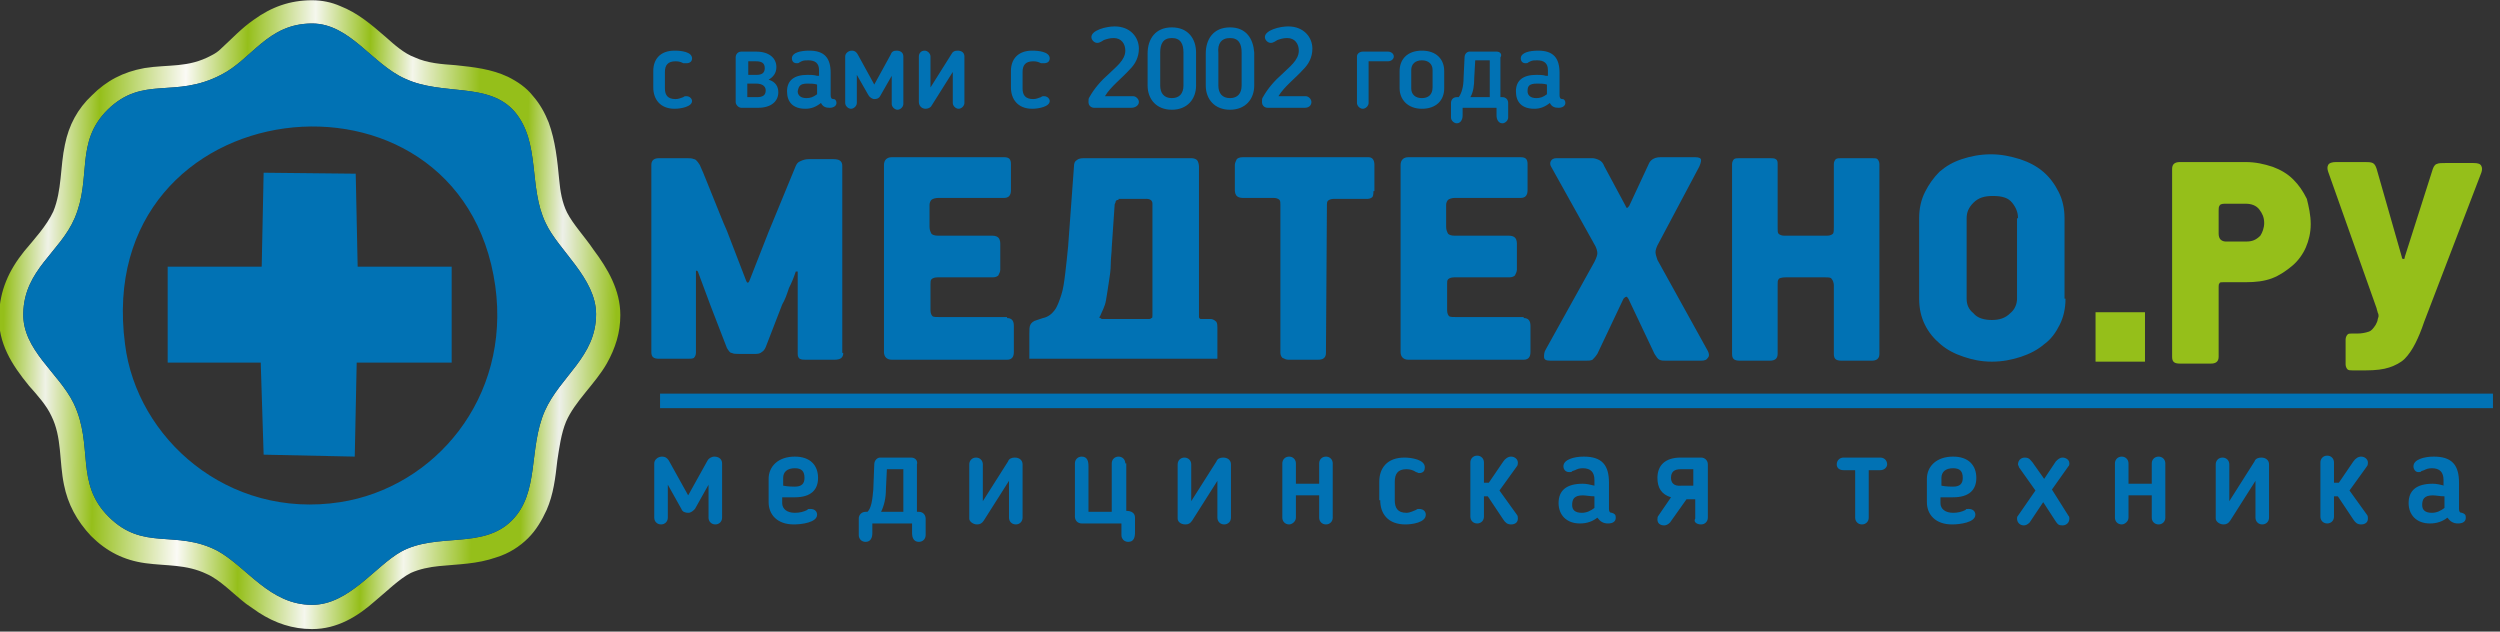 <?xml version="1.0" encoding="UTF-8" standalone="no"?> <svg xmlns="http://www.w3.org/2000/svg" xmlns:xlink="http://www.w3.org/1999/xlink" xmlns:serif="http://www.serif.com/" width="100%" height="100%" viewBox="0 0 285 72" xml:space="preserve" style="fill-rule:evenodd;clip-rule:evenodd;stroke-linejoin:round;stroke-miterlimit:1.414;"><rect x="0" y="0" width="285" height="72" fill="#333333" stroke="none"/> <g id="logo_med_teh" transform="matrix(1.151,0,0,1.301,1494.67,-412.573)"> <g opacity="0.98"> <g transform="matrix(0.96,0,0,0.849,-1298.68,317.142)"> <g> <path d="M32.3,64.9C30.3,64.9 28.5,64.3 26.8,63.2C26.4,62.9 25.9,62.6 25.5,62.3C24.2,61.3 22.8,59.8 21.4,59.2C19.3,58.2 17.3,58.4 15.1,58.1C12.9,57.8 11.1,56.9 9.5,55.3C8,53.7 7.1,52 6.7,50C6.2,47.6 6.5,45.1 5.4,42.9C4.9,41.8 3.9,40.7 3.1,39.8C1.3,37.6 -0.1,35.4 0,32.5C0.1,29.9 1,27.9 2.6,25.9C3.6,24.7 4.9,23.3 5.6,21.8C6.5,19.6 6.3,17.2 6.8,14.9C7.2,12.9 8.1,11.2 9.6,9.8C11.1,8.3 12.8,7.4 15,7C17.5,6.6 19.5,7 21.9,5.7C22.3,5.5 22.6,5.3 22.9,5C24,4 25,2.9 26.3,2C28.1,0.7 30,0 32.3,0C33.3,0 34.3,0.2 35.2,0.6C37,1.3 38.4,2.5 39.9,3.8C40.8,4.6 41.8,5.5 42.9,5.9C44.2,6.5 45.7,6.6 47.1,6.7C49,6.9 50.8,7.1 52.5,7.9C53.5,8.4 54.4,9 55.1,9.9C55.8,10.7 56.3,11.6 56.7,12.6C57.4,14.5 57.6,16.5 57.8,18.6C57.9,19.7 58.1,20.9 58.6,21.9C59.2,23.1 60.5,24.5 61.3,25.7C62.8,27.7 64.1,29.9 64.1,32.5C64.1,34.3 63.6,35.9 62.7,37.5C61.5,39.6 59.4,41.4 58.5,43.5C58,44.7 57.8,46.2 57.6,47.5C57.4,49.3 57.2,51 56.5,52.6C56,53.7 55.4,54.7 54.6,55.5C53.7,56.4 52.6,57.1 51.3,57.5C49.3,58.2 47.4,58.2 45.4,58.4C44.4,58.5 43.4,58.7 42.5,59.1C41.3,59.7 39.9,61.1 38.8,62C37,63.6 34.9,64.9 32.3,64.9ZM32.3,62.4C36.1,62.4 38.8,58.4 41.5,56.9C45.2,54.9 49.9,56.7 52.9,53.7C55.8,50.8 54.6,46.3 56.3,42.4C57.9,38.8 61.6,36.8 61.6,32.4C61.6,28.7 57.7,25.8 56.4,23C54.6,19.3 55.9,14.7 53.2,11.5C50.5,8.4 45.8,9.9 41.9,8.1C38.5,6.6 36.2,2.4 32.3,2.4C27.7,2.4 26.1,6.1 22.9,7.7C18.1,10.2 14.9,7.7 11.2,11.3C7.8,14.7 9.6,18.3 7.8,22.5C6.3,26 2.6,27.8 2.5,32.3C2.4,36.1 6.2,38.5 7.7,41.6C9.8,46 7.8,49.8 11.3,53.3C14.9,56.9 18.2,54.6 22.5,56.8C25.6,58.5 27.9,62.4 32.3,62.4Z" style="fill:url(#_Linear1);"></path> <path d="M13,35.5C9.5,9 47.7,4.6 51.2,29.5C52.8,41.1 44.9,50.3 35.2,51.8C23.6,53.6 14.2,45.2 13,35.5ZM32.3,62.4C36.1,62.4 38.8,58.4 41.5,56.9C45.2,54.9 49.9,56.7 52.9,53.7C55.8,50.8 54.6,46.3 56.3,42.4C57.9,38.8 61.6,36.8 61.6,32.4C61.6,28.7 57.7,25.8 56.4,23C54.6,19.3 55.9,14.7 53.2,11.5C50.5,8.4 45.8,9.9 41.9,8.1C38.5,6.6 36.2,2.4 32.3,2.4C27.7,2.4 26.1,6.1 22.9,7.7C18.1,10.2 14.9,7.7 11.2,11.3C7.8,14.7 9.6,18.3 7.8,22.5C6.3,26 2.6,27.8 2.5,32.3C2.4,36.1 6.2,38.5 7.7,41.6C9.8,46 7.8,49.8 11.3,53.3C14.9,56.9 18.2,54.6 22.5,56.8C25.6,58.5 27.9,62.4 32.3,62.4Z" style="fill:rgb(0,115,183);"></path> <path d="M27.1,27.5L17.4,27.5L17.4,37.4L27,37.4L27.3,46.9L36.7,47.1L36.9,37.4L46.7,37.4L46.7,27.5L37,27.5L36.8,17.9L27.3,17.8L27.1,27.5Z" style="fill:rgb(0,115,183);"></path> </g> <path d="M87.1,36.4C87.1,36.9 86.8,37.1 86.2,37.1L83.2,37.1C83,37.1 82.8,37.1 82.6,37C82.5,36.9 82.4,36.8 82.4,36.5L82.4,28C82.4,28 82.3,28 82.2,28C82,28.6 81.8,29.1 81.5,29.7C81.3,30.3 81.1,30.9 80.8,31.4L79.1,35.8C79,36 78.9,36.2 78.7,36.3C78.6,36.4 78.4,36.5 78.1,36.5L76.3,36.5C76,36.5 75.8,36.5 75.6,36.4C75.4,36.4 75.3,36.2 75.1,35.9L73.4,31.5L72.1,28L72,27.9C72,27.9 71.9,27.9 71.9,28L71.9,36.4C71.9,36.6 71.8,36.8 71.7,36.9C71.6,37 71.3,37 71.1,37L68.1,37C67.5,37 67.3,36.8 67.3,36.3L67.3,17C67.3,16.5 67.6,16.3 68.1,16.3L71,16.3C71.2,16.3 71.5,16.3 71.7,16.4C71.9,16.4 72.1,16.7 72.3,17C72.8,18.1 73.2,19.2 73.7,20.4C74.2,21.6 74.6,22.7 75.1,23.8L77.1,29C77.2,29.2 77.3,29.2 77.4,29L79.4,23.9L82.2,17.1C82.3,16.9 82.4,16.7 82.7,16.6C82.9,16.5 83.2,16.4 83.5,16.4L86.1,16.4C86.7,16.4 87,16.6 87,17.1L87,36.4L87.1,36.4ZM104,32.8C104.5,32.8 104.7,33.1 104.7,33.6L104.7,36.3C104.7,36.8 104.5,37.1 104,37.1L92.1,37.1C91.6,37.1 91.3,36.8 91.3,36.3L91.3,17C91.3,16.5 91.6,16.2 92.1,16.2L103.7,16.2C104.2,16.2 104.4,16.4 104.4,16.9L104.4,19.6C104.4,20.1 104.2,20.4 103.7,20.4L96.9,20.4C96.6,20.4 96.3,20.5 96.2,20.6C96.1,20.7 96,20.9 96,21.1L96,23.4C96,23.7 96.1,23.9 96.2,24.1C96.3,24.2 96.5,24.3 96.9,24.3L102.5,24.3C102.8,24.3 103,24.4 103.1,24.5C103.2,24.6 103.3,24.8 103.3,25.1L103.3,27.8C103.3,28 103.2,28.2 103.1,28.4C103,28.5 102.8,28.6 102.5,28.6L96.8,28.6C96.5,28.6 96.3,28.7 96.2,28.8C96.1,28.9 96.1,29.1 96.1,29.3L96.1,32C96.1,32.3 96.2,32.5 96.3,32.6C96.4,32.7 96.7,32.7 97.1,32.7L104,32.7L104,32.8ZM115.5,20.6C115.3,20.6 115.2,20.7 115.2,20.8C115.2,20.9 115.1,21 115.1,21.1L114.8,25.5C114.8,26 114.7,26.6 114.7,27.2C114.7,27.8 114.6,28.5 114.5,29.1C114.4,29.8 114.3,30.4 114.2,31C114.1,31.6 113.8,32.1 113.6,32.6C113.5,32.7 113.5,32.8 113.6,32.8C113.7,32.8 113.7,32.9 113.8,32.9L118.6,32.9C118.7,32.9 118.8,32.9 118.9,32.8C119,32.8 119,32.7 119,32.5L119,21C119,20.7 118.8,20.5 118.4,20.5L115.5,20.5L115.5,20.6ZM106.3,37L106.3,34.4C106.3,34 106.3,33.7 106.4,33.5C106.5,33.3 106.7,33.1 107.1,33L107.7,32.8C108.2,32.7 108.6,32.4 108.9,32C109.2,31.6 109.4,31 109.6,30.4C109.8,29.8 109.9,29 110,28.2C110.1,27.4 110.2,26.4 110.3,25.4L110.9,17.2C110.9,16.8 111,16.6 111.2,16.5C111.3,16.4 111.5,16.3 111.9,16.3L123,16.3C123.3,16.3 123.5,16.4 123.6,16.5C123.7,16.6 123.8,16.9 123.8,17.2L123.8,32.7C123.8,32.8 123.9,32.9 124,32.9L125,32.9C125.3,32.9 125.5,33.1 125.6,33.2C125.7,33.4 125.7,33.6 125.7,33.8L125.7,37L106.3,37ZM141.8,19.7C141.8,19.9 141.8,20.1 141.7,20.3C141.6,20.4 141.4,20.5 141.2,20.5L137.7,20.5C137.4,20.5 137.2,20.6 137.1,20.7C137,20.8 137,21 137,21.1L136.9,36.4C136.9,36.9 136.6,37.1 136.1,37.1L133,37.1C132.8,37.1 132.6,37 132.4,36.9C132.3,36.8 132.2,36.6 132.2,36.4L132.2,21.1C132.2,20.9 132.2,20.7 132.1,20.6C132,20.5 131.8,20.4 131.5,20.4L128.3,20.4C128,20.4 127.8,20.3 127.7,20.2C127.6,20.1 127.5,19.9 127.5,19.6L127.5,17C127.5,16.8 127.6,16.6 127.7,16.4C127.8,16.3 128,16.2 128.3,16.2L141.3,16.2C141.7,16.2 141.9,16.5 141.9,17L141.9,19.7L141.8,19.7ZM157.3,32.8C157.8,32.8 158,33.1 158,33.6L158,36.3C158,36.8 157.8,37.1 157.3,37.1L145.4,37.1C144.9,37.1 144.6,36.8 144.6,36.3L144.6,17C144.6,16.5 144.9,16.2 145.4,16.2L157,16.2C157.5,16.2 157.7,16.4 157.7,16.9L157.7,19.6C157.7,20.1 157.5,20.4 157,20.4L150.2,20.4C149.9,20.4 149.6,20.5 149.5,20.6C149.4,20.7 149.3,20.9 149.3,21.1L149.3,23.4C149.3,23.7 149.4,23.9 149.5,24.1C149.6,24.2 149.8,24.3 150.2,24.3L155.8,24.3C156.1,24.3 156.3,24.4 156.4,24.5C156.5,24.6 156.6,24.8 156.6,25.1L156.6,27.8C156.6,28 156.5,28.2 156.4,28.4C156.3,28.5 156.1,28.6 155.8,28.6L150.1,28.6C149.8,28.6 149.6,28.7 149.5,28.8C149.4,28.9 149.4,29.1 149.4,29.3L149.4,32C149.4,32.3 149.5,32.5 149.6,32.6C149.7,32.7 150,32.7 150.4,32.7L157.3,32.7L157.3,32.8ZM167.8,21.2C167.9,21.5 168,21.5 168.2,21.2L170.2,16.9C170.4,16.4 170.9,16.2 171.4,16.2L175,16.2C175.4,16.2 175.6,16.3 175.6,16.5C175.6,16.7 175.5,17 175.4,17.2L171.1,25.3C171,25.5 170.9,25.8 170.9,26C170.9,26.2 171,26.5 171.1,26.8L176.3,36.2C176.4,36.4 176.5,36.7 176.3,36.9C176.2,37.1 176,37.2 175.6,37.2L172,37.2C171.7,37.2 171.5,37.2 171.3,37.1C171.1,37 171,36.8 170.8,36.5L168.1,30.8C168,30.7 168,30.6 167.9,30.6C167.8,30.6 167.7,30.7 167.6,30.8L164.9,36.5C164.7,36.8 164.5,37 164.4,37.1C164.2,37.2 164,37.2 163.7,37.2L160.1,37.2C159.6,37.2 159.4,37.1 159.4,36.8C159.4,36.6 159.4,36.3 159.6,36L164.6,27C164.8,26.6 164.9,26.3 164.9,26.1C164.9,25.9 164.8,25.5 164.6,25.2L160.2,17.3C160,17 160,16.8 160.1,16.6C160.2,16.4 160.4,16.3 160.7,16.3L164.4,16.3C164.6,16.3 164.9,16.4 165.1,16.5C165.3,16.6 165.5,16.8 165.6,17.1L167.8,21.2ZM189.3,16.9C189.3,16.7 189.4,16.5 189.5,16.4C189.6,16.3 189.9,16.3 190.1,16.3L193.2,16.3C193.5,16.3 193.7,16.3 193.8,16.4C193.9,16.5 194,16.7 194,16.9L194,36.5C194,37 193.7,37.2 193.2,37.2L190.1,37.2C189.5,37.2 189.3,37 189.3,36.5L189.3,29.4C189.3,29.2 189.2,28.9 189.1,28.8C189,28.6 188.8,28.6 188.4,28.6L184.3,28.6C183.9,28.6 183.6,28.7 183.6,28.8C183.5,28.9 183.5,29.1 183.5,29.4L183.5,36.5C183.5,37 183.2,37.2 182.7,37.2L179.6,37.2C179,37.2 178.8,37 178.8,36.5L178.8,16.9C178.8,16.7 178.9,16.5 179,16.4C179.1,16.3 179.4,16.3 179.6,16.3L182.7,16.3C182.9,16.3 183.2,16.3 183.3,16.4C183.5,16.5 183.5,16.7 183.5,16.9L183.5,23.4C183.5,23.8 183.5,24 183.6,24.1C183.7,24.2 183.9,24.3 184.2,24.3L188.6,24.3C188.9,24.3 189.1,24.2 189.2,24.1C189.3,24 189.3,23.7 189.3,23.4L189.3,16.9L189.3,16.9ZM213.2,30.8C213.2,31.8 213,32.7 212.6,33.5C212.2,34.3 211.7,35 211,35.5C210.3,36.1 209.5,36.5 208.6,36.8C207.7,37.1 206.7,37.3 205.6,37.3C204.5,37.3 203.6,37.1 202.7,36.8C201.8,36.5 201,36.1 200.3,35.5C199.6,34.9 199.1,34.3 198.7,33.5C198.3,32.7 198.1,31.8 198.1,30.8L198.1,22.5C198.1,21.5 198.3,20.6 198.7,19.8C199.1,19 199.6,18.3 200.2,17.7C200.9,17.1 201.6,16.7 202.5,16.4C203.4,16.1 204.4,15.9 205.5,15.9C206.6,15.9 207.5,16.1 208.5,16.4C209.4,16.7 210.2,17.1 210.9,17.7C211.6,18.3 212.1,19 212.5,19.8C212.9,20.6 213.1,21.5 213.1,22.5L213.1,30.8L213.2,30.8ZM208.3,22.5C208.3,21.9 208.1,21.4 207.7,20.9C207.3,20.4 206.7,20.2 205.7,20.2C204.8,20.2 204.2,20.4 203.7,20.9C203.2,21.4 203,21.9 203,22.5L203,30.8C203,31.4 203.2,31.9 203.7,32.3C204.1,32.8 204.8,33 205.6,33C206.4,33 207,32.8 207.5,32.3C208,31.9 208.2,31.3 208.2,30.8L208.2,22.5L208.3,22.5Z" style="fill:rgb(0,115,183);"></path> <path d="M238.5,23.1C238.5,24 238.3,24.8 238,25.5C237.7,26.2 237.2,26.9 236.6,27.4C236,27.9 235.3,28.4 234.5,28.7C233.7,29 232.8,29.1 231.8,29.1L229.5,29.1C229.3,29.1 229.1,29.1 229.1,29.2C229,29.3 229,29.4 229,29.6L229,36.8C229,37.3 228.7,37.5 228.2,37.5L225,37.5C224.4,37.5 224.2,37.3 224.2,36.8L224.2,17.4C224.2,16.9 224.5,16.7 225,16.7L231.8,16.7C232.8,16.7 233.7,16.9 234.6,17.2C235.4,17.5 236.1,17.9 236.7,18.5C237.3,19.1 237.7,19.7 238.1,20.5C238.3,21.3 238.5,22.2 238.5,23.1ZM233.7,23C233.7,22.4 233.5,22 233.2,21.6C232.9,21.2 232.4,21 231.8,21L229.6,21C229.3,21 229.1,21.1 229.1,21.2C229,21.3 229,21.5 229,21.7L229,24.1C229,24.4 229.1,24.6 229.2,24.7C229.3,24.8 229.5,24.9 229.7,24.9L231.9,24.9C232.5,24.9 232.9,24.7 233.3,24.3C233.5,24 233.7,23.5 233.7,23ZM250.2,33.2C249.9,34.1 249.6,34.8 249.3,35.4C249,36 248.6,36.6 248.2,37C247.8,37.4 247.2,37.7 246.6,37.9C246,38.1 245.2,38.2 244.2,38.2L242.8,38.2C242.6,38.2 242.4,38.2 242.3,38.1C242.2,38 242.1,37.8 242.1,37.6L242.1,35C242.1,34.8 242.2,34.6 242.3,34.5C242.4,34.4 242.5,34.4 242.7,34.4L243.3,34.4C243.8,34.4 244.2,34.3 244.5,34.2C244.8,34.1 245,33.8 245.2,33.5C245.3,33.3 245.4,33.1 245.4,33C245.4,32.9 245.5,32.7 245.5,32.6C245.5,32.5 245.5,32.4 245.4,32.2C245.4,32.1 245.3,31.9 245.3,31.8L240.3,17.7C240.2,17.4 240.2,17.2 240.3,17C240.4,16.8 240.7,16.7 241.1,16.7L244.1,16.7C244.4,16.7 244.7,16.7 244.9,16.8C245.1,16.9 245.2,17.1 245.3,17.4L247.9,26.5C247.9,26.7 248,26.7 248.1,26.7C248.2,26.7 248.2,26.6 248.2,26.5L251.1,17.4C251.2,17.1 251.4,16.9 251.5,16.9C251.7,16.8 252,16.8 252.4,16.8L255.3,16.8C255.8,16.8 256,16.9 256.1,17.1C256.2,17.3 256.2,17.5 256.1,17.8L250.2,33.2Z" style="fill:rgb(151,194,26);"></path> <rect x="216.3" y="32.2" width="5.1" height="5.1" style="fill:rgb(151,194,26);"></rect> <path d="M71.1,52.9C71.4,52.9 71.6,52.7 71.8,52.5L73.2,50L73.2,53.4C73.2,53.8 73.5,54.1 73.9,54.1C74.3,54.1 74.6,53.8 74.6,53.4L74.6,47.8C74.6,47.4 74.3,47.1 73.8,47.1C73.5,47.1 73.2,47.3 73.1,47.5L71.1,51.1L69.1,47.5C68.9,47.2 68.7,47.1 68.4,47.1C68,47.1 67.6,47.4 67.6,47.8L67.6,53.4C67.6,53.8 67.9,54.1 68.3,54.1C68.7,54.1 69,53.8 69,53.4L69,50L70.4,52.5C70.5,52.8 70.8,52.9 71.1,52.9ZM82.1,51.3C83.8,51.3 84.5,50.5 84.5,49.3C84.5,48 83.7,47.1 82.1,47.1C80.4,47.1 79.4,48.1 79.4,49.4L79.4,51.8C79.4,53.1 80.3,54.1 82,54.1C82.8,54.1 84.4,53.9 84.4,53.1C84.4,52.8 84.2,52.5 83.7,52.5C83.5,52.5 83.4,52.5 83.4,52.6C83,52.8 82.6,52.9 82.1,52.9C81.3,52.9 80.8,52.5 80.8,51.9L80.8,51.3C81.4,51.3 81.8,51.3 82.1,51.3ZM83.1,49.3C83.1,49.9 82.8,50.2 82.1,50.2C81.9,50.2 81.4,50.2 80.9,50.1L80.9,49.3C80.9,48.7 81.3,48.3 82.1,48.3C82.8,48.3 83.1,48.6 83.1,49.3ZM94.1,47.2L90.9,47.2C90.6,47.2 90.3,47.5 90.3,47.9L90.2,50.5C90.1,51.6 90,52.4 89.6,52.8L89.4,52.8C89,52.8 88.7,53.1 88.7,53.5L88.7,55.2C88.7,55.6 89,55.9 89.4,55.9C89.9,55.9 90.1,55.5 90.1,55L90.1,54L94.2,54L94.2,55C94.2,55.5 94.4,55.9 94.9,55.9C95.3,55.9 95.6,55.6 95.6,55.2L95.6,53.5C95.6,53.2 95.4,52.8 94.9,52.8L94.7,52.8L94.7,47.9C94.8,47.6 94.6,47.2 94.1,47.2ZM93.3,52.8L91,52.8C91.3,52.2 91.5,51.4 91.5,50.5L91.6,48.4L93.3,48.4L93.3,52.8ZM100.9,54.1C101.2,54.1 101.4,54 101.6,53.7L104.2,49.6L104.2,53.4C104.2,53.8 104.5,54.1 104.9,54.1C105.3,54.1 105.6,53.8 105.6,53.4L105.6,47.9C105.6,47.5 105.3,47.2 104.8,47.2C104.5,47.2 104.2,47.3 104.1,47.6L101.5,51.7L101.5,47.9C101.5,47.5 101.2,47.2 100.8,47.2C100.4,47.2 100.1,47.5 100.1,47.9L100.1,53.5C100.1,53.8 100.5,54.1 100.9,54.1ZM116.2,47.8C116.2,47.4 115.9,47.1 115.5,47.1C115.1,47.1 114.8,47.4 114.8,47.8L114.8,52.8L112.4,52.8L112.4,48.1C112.4,47.6 112.3,47.1 111.7,47.1C111.3,47.1 111,47.4 111,47.8L111,53.3C111,53.7 111.3,54 111.7,54L115.8,54L115.8,55.2C115.8,55.6 116.1,55.9 116.5,55.9C117.1,55.9 117.2,55.4 117.2,54.9L117.2,53.4C117.2,52.9 116.8,52.7 116.3,52.7L116.3,47.8L116.2,47.8ZM122.4,54.1C122.7,54.1 122.9,54 123.1,53.7L125.7,49.6L125.7,53.4C125.7,53.8 126,54.1 126.4,54.1C126.8,54.1 127.1,53.8 127.1,53.4L127.1,47.9C127.1,47.5 126.8,47.2 126.3,47.2C126,47.2 125.7,47.3 125.6,47.6L123,51.7L123,47.9C123,47.5 122.7,47.2 122.3,47.2C121.9,47.2 121.6,47.5 121.6,47.9L121.6,53.5C121.6,53.8 121.9,54.1 122.4,54.1ZM133.8,53.4L133.8,51.1L136.2,51.1L136.2,53.4C136.2,53.8 136.5,54.1 136.9,54.1C137.3,54.1 137.6,53.8 137.6,53.4L137.6,47.8C137.6,47.4 137.3,47.1 136.9,47.1C136.5,47.1 136.2,47.4 136.2,47.8L136.2,49.9L133.8,49.9L133.8,47.8C133.8,47.4 133.5,47.1 133.1,47.1C132.7,47.1 132.4,47.4 132.4,47.8L132.4,53.4C132.4,53.8 132.7,54.1 133.1,54.1C133.4,54.1 133.8,53.8 133.8,53.4ZM142.5,51.6C142.5,53 143.3,54.1 145.1,54.1C145.8,54.1 147.2,53.9 147.2,53.1C147.2,52.8 147,52.5 146.5,52.5C146.4,52.5 146.3,52.5 146.2,52.6C145.9,52.7 145.6,52.9 145.2,52.9C144.3,52.9 144,52.4 144,51.6L144,49.7C144,48.9 144.3,48.4 145.2,48.4C145.6,48.4 145.9,48.5 146.2,48.7C146.3,48.7 146.4,48.8 146.5,48.8C147,48.8 147.1,48.5 147.1,48.2C147.1,47.4 145.7,47.2 145,47.2C143.2,47.2 142.4,48.3 142.4,49.7L142.4,51.6L142.5,51.6ZM153.2,51.2L153.6,51.2L155.2,53.6C155.4,53.9 155.6,54.1 156,54.1C156.4,54.1 156.7,53.9 156.7,53.5C156.7,53.4 156.7,53.2 156.6,53.1L154.8,50.6L156.6,48.1C156.7,48 156.7,47.8 156.7,47.7C156.7,47.4 156.4,47.1 156,47.1C155.7,47.1 155.4,47.3 155.2,47.6L153.7,49.8L153.2,49.8L153.2,47.7C153.2,47.3 152.9,47 152.5,47C152.1,47 151.8,47.3 151.8,47.7L151.8,53.3C151.8,53.7 152.1,54 152.5,54C152.9,54 153.2,53.7 153.2,53.3L153.2,51.2ZM164.6,50.1C164.2,50 163.8,49.9 163.4,49.9C161.7,49.9 160.9,50.6 160.9,51.9C160.9,53.1 161.7,54 163.1,54C163.8,54 164.4,53.8 164.9,53.4C165.2,53.8 165.5,54 166,54C166.5,54 166.8,53.8 166.8,53.4C166.8,53.1 166.7,53 166.4,52.9C166.2,52.9 166.1,52.8 166.1,52.5L166.1,49.8C166.1,48 165.4,47.1 163.5,47.1C162.5,47.1 161.4,47.4 161.4,48.1C161.4,48.4 161.6,48.7 162,48.7C162.1,48.7 162.3,48.7 162.3,48.6L162.6,48.5C162.8,48.4 163,48.3 163.4,48.3C164.2,48.3 164.6,48.7 164.6,49.5L164.6,50.1ZM163.4,51.1C163.7,51.1 164.2,51.2 164.6,51.2L164.6,52.4C164.2,52.7 163.8,52.9 163.3,52.9C162.6,52.9 162.3,52.6 162.3,52.1C162.3,51.5 162.5,51.1 163.4,51.1ZM175.6,54.1C176,54.1 176.3,53.8 176.3,53.4L176.3,47.9C176.3,47.5 176,47.2 175.6,47.2L173.5,47.2C171.9,47.2 171.1,48 171.1,49.3C171.1,50.3 171.5,51 172.5,51.3L171.2,53.2C171.1,53.3 171.1,53.5 171.1,53.6C171.1,54 171.4,54.2 171.8,54.2C172,54.2 172.2,54.1 172.4,53.9L174.1,51.5L175,51.5L175,53.5C174.8,53.8 175.1,54.1 175.6,54.1ZM172.5,49.3C172.5,48.7 172.8,48.4 173.5,48.4L174.8,48.4L174.8,50.1L173.6,50.1C172.7,50.2 172.5,49.7 172.5,49.3ZM192.9,48.5L194.1,48.5C194.5,48.5 194.8,48.2 194.8,47.9C194.8,47.5 194.5,47.2 194.1,47.2L190.3,47.2C189.9,47.2 189.6,47.5 189.6,47.9C189.6,48.3 189.9,48.5 190.3,48.5L191.5,48.5L191.5,53.4C191.5,53.8 191.8,54.1 192.2,54.1C192.6,54.1 192.9,53.8 192.9,53.4L192.9,48.5L192.9,48.5ZM201.6,51.3C203.3,51.3 204,50.5 204,49.3C204,48 203.2,47.1 201.6,47.1C199.9,47.1 198.9,48.1 198.9,49.4L198.9,51.8C198.9,53.1 199.8,54.1 201.5,54.1C202.3,54.1 203.9,53.9 203.9,53.1C203.9,52.8 203.7,52.5 203.2,52.5C203,52.5 202.9,52.5 202.9,52.6C202.5,52.8 202.1,52.9 201.6,52.9C200.8,52.9 200.3,52.5 200.3,51.9L200.3,51.3C200.9,51.3 201.3,51.3 201.6,51.3ZM202.6,49.3C202.6,49.9 202.3,50.2 201.6,50.2C201.4,50.2 200.9,50.2 200.4,50.1L200.4,49.3C200.4,48.7 200.8,48.3 201.6,48.3C202.3,48.3 202.6,48.6 202.6,49.3ZM211.8,50.5L213.5,48.1C213.6,48 213.6,47.9 213.6,47.8C213.6,47.4 213.2,47.2 212.9,47.2C212.6,47.2 212.4,47.4 212.2,47.6L211,49.4L209.8,47.7C209.6,47.5 209.5,47.2 209,47.2C208.6,47.2 208.3,47.5 208.3,47.9C208.3,48 208.4,48.1 208.4,48.2L210.1,50.6L208.3,53.2C208.2,53.3 208.2,53.4 208.2,53.5C208.2,53.9 208.5,54.2 208.9,54.2C209.1,54.2 209.3,54.1 209.5,53.9L210.9,51.8L212.2,53.8C212.4,54.1 212.5,54.2 212.9,54.2C213.3,54.2 213.6,53.9 213.6,53.5C213.6,53.4 213.6,53.3 213.5,53.2L211.8,50.5ZM219.7,53.4L219.7,51.1L222.1,51.1L222.1,53.4C222.1,53.8 222.4,54.1 222.8,54.1C223.2,54.1 223.5,53.8 223.5,53.4L223.5,47.8C223.5,47.4 223.2,47.1 222.8,47.1C222.4,47.1 222.1,47.4 222.1,47.8L222.1,49.9L219.7,49.9L219.7,47.8C219.7,47.4 219.4,47.1 219,47.1C218.6,47.1 218.3,47.4 218.3,47.8L218.3,53.4C218.3,53.8 218.6,54.1 219,54.1C219.3,54.1 219.7,53.8 219.7,53.4ZM229.5,54.1C229.8,54.1 230,54 230.2,53.7L232.8,49.6L232.8,53.4C232.8,53.8 233.1,54.1 233.5,54.1C233.9,54.1 234.2,53.8 234.2,53.4L234.2,47.9C234.2,47.5 233.9,47.2 233.4,47.2C233.1,47.2 232.8,47.3 232.7,47.6L230.1,51.7L230.1,47.9C230.1,47.5 229.8,47.2 229.4,47.2C229,47.2 228.7,47.5 228.7,47.9L228.7,53.5C228.7,53.8 229.1,54.1 229.5,54.1ZM240.9,51.2L241.3,51.2L242.9,53.6C243.1,53.9 243.3,54.1 243.7,54.1C244.1,54.1 244.4,53.9 244.4,53.5C244.4,53.4 244.4,53.2 244.3,53.1L242.5,50.6L244.3,48.1C244.4,48 244.4,47.8 244.4,47.7C244.4,47.4 244.1,47.1 243.7,47.1C243.4,47.1 243.1,47.3 242.9,47.6L241.4,49.8L240.9,49.8L240.9,47.7C240.9,47.3 240.6,47 240.2,47C239.8,47 239.5,47.3 239.5,47.7L239.5,53.3C239.5,53.7 239.8,54 240.2,54C240.6,54 240.9,53.7 240.9,53.3L240.9,51.2ZM252.3,50.1C251.9,50 251.5,49.9 251.1,49.9C249.4,49.9 248.6,50.6 248.6,51.9C248.6,53.1 249.4,54 250.8,54C251.5,54 252.1,53.8 252.6,53.4C252.9,53.8 253.2,54 253.7,54C254.2,54 254.5,53.8 254.5,53.4C254.5,53.1 254.4,53 254.1,52.9C253.9,52.9 253.8,52.8 253.8,52.5L253.8,49.8C253.8,48 253.1,47.1 251.2,47.1C250.2,47.1 249.1,47.4 249.1,48.1C249.1,48.4 249.3,48.7 249.6,48.7C249.7,48.7 249.9,48.7 249.9,48.6L250.2,48.5C250.4,48.4 250.6,48.3 251,48.3C251.8,48.3 252.2,48.7 252.2,49.5L252.2,50.1L252.3,50.1ZM251.1,51.1C251.4,51.1 251.9,51.2 252.3,51.2L252.3,52.4C251.9,52.7 251.5,52.9 251,52.9C250.3,52.9 250,52.6 250,52.1C250,51.5 250.2,51.1 251.1,51.1Z" style="fill:rgb(0,115,183);"></path> <rect x="68.2" y="40.6" width="189.1" height="1.5" style="fill:rgb(0,115,183);"></rect> <path d="M67.5,9C67.5,10.2 68.2,11.2 69.7,11.2C70.3,11.2 71.5,11 71.5,10.4C71.5,10.2 71.3,9.9 70.9,9.9C70.8,9.9 70.7,9.9 70.6,10C70.3,10.1 70.1,10.2 69.8,10.2C69,10.2 68.7,9.8 68.7,9.1L68.7,7.4C68.7,6.7 69,6.3 69.8,6.3C70.2,6.3 70.4,6.4 70.6,6.5C70.7,6.5 70.8,6.5 70.9,6.5C71.3,6.5 71.5,6.3 71.5,6C71.5,5.3 70.3,5.2 69.7,5.2C68.2,5.2 67.5,6.1 67.5,7.3L67.5,9ZM80.2,6.9C80.2,6 79.5,5.3 78.1,5.3L76.6,5.3C76.2,5.3 76,5.6 76,5.9L76,10.5C76,10.8 76.3,11.1 76.6,11.1L78.3,11.1C79.7,11.1 80.4,10.4 80.4,9.5C80.4,8.9 80.1,8.4 79.4,8.2C79.9,7.9 80.2,7.5 80.2,6.9ZM79.1,9.3C79.1,9.8 78.8,10 78.2,10L77.2,10L77.2,8.6L78.1,8.6C78.9,8.6 79.1,9 79.1,9.3ZM77.2,6.3L78.1,6.3C78.7,6.3 79,6.5 79,7C79,7.3 78.9,7.7 78.2,7.7L77.3,7.7L77.3,6.3L77.2,6.3ZM84.4,7.8C84.1,7.7 83.7,7.7 83.4,7.7C82,7.7 81.3,8.3 81.3,9.4C81.3,10.5 81.9,11.2 83.2,11.2C83.8,11.2 84.3,11 84.8,10.6C85,11 85.3,11.1 85.7,11.1C86.1,11.1 86.4,10.9 86.4,10.6C86.4,10.4 86.3,10.2 86.1,10.2C85.9,10.2 85.8,10.1 85.8,9.8L85.8,7.5C85.8,6 85.2,5.2 83.6,5.2C82.7,5.2 81.8,5.4 81.8,6C81.8,6.2 81.9,6.5 82.3,6.5C82.4,6.5 82.5,6.5 82.6,6.4L82.8,6.3C83,6.2 83.2,6.2 83.5,6.2C84.2,6.2 84.6,6.5 84.6,7.2L84.6,7.8L84.4,7.8ZM83.4,8.6C83.7,8.6 84.1,8.6 84.4,8.7L84.4,9.7C84,10 83.7,10.1 83.3,10.1C82.7,10.1 82.4,9.8 82.4,9.4C82.5,8.9 82.6,8.6 83.4,8.6ZM90.3,10.2C90.6,10.2 90.8,10.1 90.9,9.9L92.1,7.8L92.1,10.7C92.1,11 92.4,11.3 92.7,11.3C93,11.3 93.3,11 93.3,10.7L93.3,5.8C93.3,5.4 93,5.2 92.6,5.2C92.3,5.2 92.1,5.3 92,5.6L90.3,8.7L88.6,5.6C88.5,5.4 88.3,5.2 88,5.2C87.6,5.2 87.3,5.5 87.3,5.8L87.3,10.6C87.3,10.9 87.6,11.2 87.9,11.2C88.2,11.2 88.5,10.9 88.5,10.6L88.5,7.7L89.7,9.8C89.8,10 90.1,10.2 90.3,10.2ZM95.6,11.2C95.8,11.2 96.1,11.1 96.2,10.9L98.4,7.4L98.4,10.6C98.4,10.9 98.7,11.2 99,11.2C99.3,11.2 99.6,10.9 99.6,10.6L99.6,5.8C99.6,5.4 99.3,5.2 98.9,5.2C98.6,5.2 98.4,5.3 98.3,5.5L96.1,9L96.1,5.8C96.1,5.5 95.8,5.2 95.5,5.2C95.1,5.2 94.9,5.5 94.9,5.8L94.9,10.5C94.9,10.9 95.2,11.2 95.6,11.2ZM104.4,9C104.4,10.2 105.1,11.2 106.6,11.2C107.2,11.2 108.4,11 108.4,10.4C108.4,10.2 108.2,9.9 107.8,9.9C107.7,9.9 107.6,9.9 107.5,10C107.2,10.1 107,10.2 106.7,10.2C105.9,10.2 105.6,9.8 105.6,9.1L105.6,7.4C105.6,6.7 105.9,6.3 106.7,6.3C107.1,6.3 107.3,6.4 107.5,6.5C107.6,6.5 107.7,6.5 107.8,6.5C108.2,6.5 108.4,6.3 108.4,6C108.4,5.3 107.2,5.2 106.6,5.2C105.1,5.2 104.4,6.1 104.4,7.3L104.4,9ZM117.6,10.5C117.6,10.2 117.3,9.9 117,9.9L114.1,9.9C114.7,8.9 115.8,8.1 116.7,7.1C117.2,6.6 117.6,5.9 117.6,5C117.6,3.8 116.7,2.7 115.1,2.7C114.2,2.7 112.7,3.1 112.7,3.8C112.7,4.1 113,4.4 113.3,4.4C113.6,4.4 113.8,4.2 114,4.1C114.3,4 114.6,3.9 115,3.9C115.8,3.9 116.2,4.5 116.2,5.2C116.2,6.2 115.2,6.9 114.5,7.6C113.7,8.3 113,9.1 112.5,10C112.4,10.1 112.4,10.3 112.4,10.5C112.4,10.9 112.7,11.1 113,11.1L116.8,11.1C117.3,11.1 117.6,10.8 117.6,10.5ZM121,3.9C121.9,3.9 122.2,4.5 122.2,5.4L122.2,8.8C122.2,9.6 121.8,10.1 121,10.1C120.2,10.1 119.8,9.6 119.8,8.8L119.8,5.4C119.8,4.5 120.1,3.9 121,3.9ZM121,2.8C119.3,2.8 118.5,4 118.5,5.5L118.5,8.8C118.5,10.2 119.4,11.3 121,11.3C122.6,11.3 123.5,10.2 123.5,8.8L123.5,5.4C123.5,4 122.7,2.8 121,2.8ZM127,3.9C127.9,3.9 128.2,4.5 128.2,5.4L128.2,8.8C128.2,9.6 127.8,10.1 127,10.1C126.2,10.1 125.8,9.6 125.8,8.8L125.8,5.4C125.7,4.5 126.1,3.9 127,3.9ZM127,2.8C125.3,2.8 124.5,4 124.5,5.5L124.5,8.8C124.5,10.2 125.4,11.3 127,11.3C128.6,11.3 129.5,10.2 129.5,8.8L129.5,5.4C129.4,4 128.7,2.8 127,2.8ZM135.4,10.5C135.4,10.2 135.1,9.9 134.8,9.9L132,9.9C132.6,8.9 133.7,8.1 134.6,7.1C135.1,6.6 135.5,5.9 135.5,5C135.5,3.8 134.6,2.7 133,2.7C132.1,2.7 130.6,3.1 130.6,3.8C130.6,4.1 130.9,4.4 131.2,4.4C131.5,4.4 131.7,4.2 131.9,4.1C132.2,4 132.5,3.9 132.9,3.9C133.7,3.9 134.1,4.5 134.1,5.2C134.1,6.2 133.1,6.9 132.4,7.6C131.6,8.3 130.9,9.1 130.4,10C130.3,10.1 130.3,10.3 130.3,10.5C130.3,10.9 130.6,11.1 130.9,11.1L134.7,11.1C135.2,11.1 135.4,10.8 135.4,10.5ZM141.4,6.3L143.3,6.3C143.6,6.3 143.9,6.1 143.9,5.8C143.9,5.5 143.6,5.3 143.3,5.3L140.7,5.3C140.4,5.3 140.1,5.5 140.1,5.8L140.1,10.6C140.1,10.9 140.4,11.2 140.7,11.2C141,11.2 141.3,10.9 141.3,10.6L141.3,6.3L141.4,6.3ZM146.8,11.2C148.3,11.2 149.1,10.3 149.1,9.1L149.1,7.3C149.1,6.1 148.3,5.2 146.8,5.2C145.3,5.2 144.5,6.1 144.5,7.3L144.5,9.1C144.5,10.2 145.3,11.2 146.8,11.2ZM146.8,10.1C146.1,10.1 145.7,9.7 145.7,9.1L145.7,7.2C145.7,6.6 146.1,6.2 146.8,6.2C147.5,6.2 147.9,6.6 147.9,7.2L147.9,9C147.9,9.7 147.5,10.1 146.8,10.1ZM154.5,5.3L151.7,5.3C151.5,5.3 151.2,5.5 151.2,5.9L151.1,8C151.1,8.9 150.9,9.6 150.6,10L150.4,10C150,10 149.8,10.3 149.8,10.6L149.8,12.1C149.8,12.4 150.1,12.7 150.4,12.7C150.8,12.7 151,12.3 151,11.9L151,11.1L154.5,11.1L154.5,11.9C154.5,12.3 154.7,12.7 155.1,12.7C155.4,12.7 155.7,12.4 155.7,12.1L155.7,10.6C155.7,10.3 155.5,10 155.1,10L154.9,10L154.9,5.9C155.1,5.6 154.9,5.3 154.5,5.3ZM153.8,10L151.8,10C152.1,9.5 152.2,8.8 152.2,8L152.3,6.2L153.8,6.2L153.8,10ZM159.6,7.8C159.3,7.7 158.9,7.7 158.6,7.7C157.2,7.7 156.5,8.3 156.5,9.4C156.5,10.5 157.1,11.2 158.4,11.2C159,11.2 159.5,11 160,10.6C160.2,11 160.5,11.1 160.9,11.1C161.3,11.1 161.6,10.9 161.6,10.6C161.6,10.4 161.5,10.2 161.3,10.2C161.1,10.2 161,10.1 161,9.8L161,7.5C161,6 160.4,5.2 158.8,5.2C157.9,5.2 157,5.4 157,6C157,6.2 157.1,6.5 157.5,6.5C157.6,6.5 157.7,6.5 157.8,6.4L158,6.3C158.2,6.2 158.4,6.2 158.7,6.2C159.4,6.2 159.8,6.5 159.8,7.2L159.8,7.8L159.6,7.8ZM158.7,8.6C159,8.6 159.4,8.6 159.7,8.7L159.7,9.7C159.3,10 159,10.1 158.6,10.1C158,10.1 157.7,9.8 157.7,9.4C157.7,8.9 157.8,8.6 158.7,8.6Z" style="fill:rgb(0,115,183);"></path> </g> </g> </g> <defs> <linearGradient id="_Linear1" x1="0" y1="0" x2="1" y2="0" gradientUnits="userSpaceOnUse" gradientTransform="matrix(63.083,1.101,-1.101,63.083,0.551,31.9)"><stop offset="0" style="stop-color:rgb(151,194,26);stop-opacity:1"></stop><stop offset="0.07" style="stop-color:rgb(243,246,234);stop-opacity:1"></stop><stop offset="0.15" style="stop-color:rgb(151,194,26);stop-opacity:1"></stop><stop offset="0.29" style="stop-color:rgb(255,254,250);stop-opacity:1"></stop><stop offset="0.39" style="stop-color:rgb(151,194,26);stop-opacity:1"></stop><stop offset="0.5" style="stop-color:rgb(249,251,242);stop-opacity:1"></stop><stop offset="0.59" style="stop-color:rgb(151,194,26);stop-opacity:1"></stop><stop offset="0.66" style="stop-color:rgb(248,250,239);stop-opacity:1"></stop><stop offset="0.77" style="stop-color:rgb(151,194,26);stop-opacity:1"></stop><stop offset="0.85" style="stop-color:rgb(151,194,26);stop-opacity:1"></stop><stop offset="0.91" style="stop-color:rgb(241,244,236);stop-opacity:1"></stop><stop offset="1" style="stop-color:rgb(151,194,26);stop-opacity:1"></stop></linearGradient> </defs> </svg> 